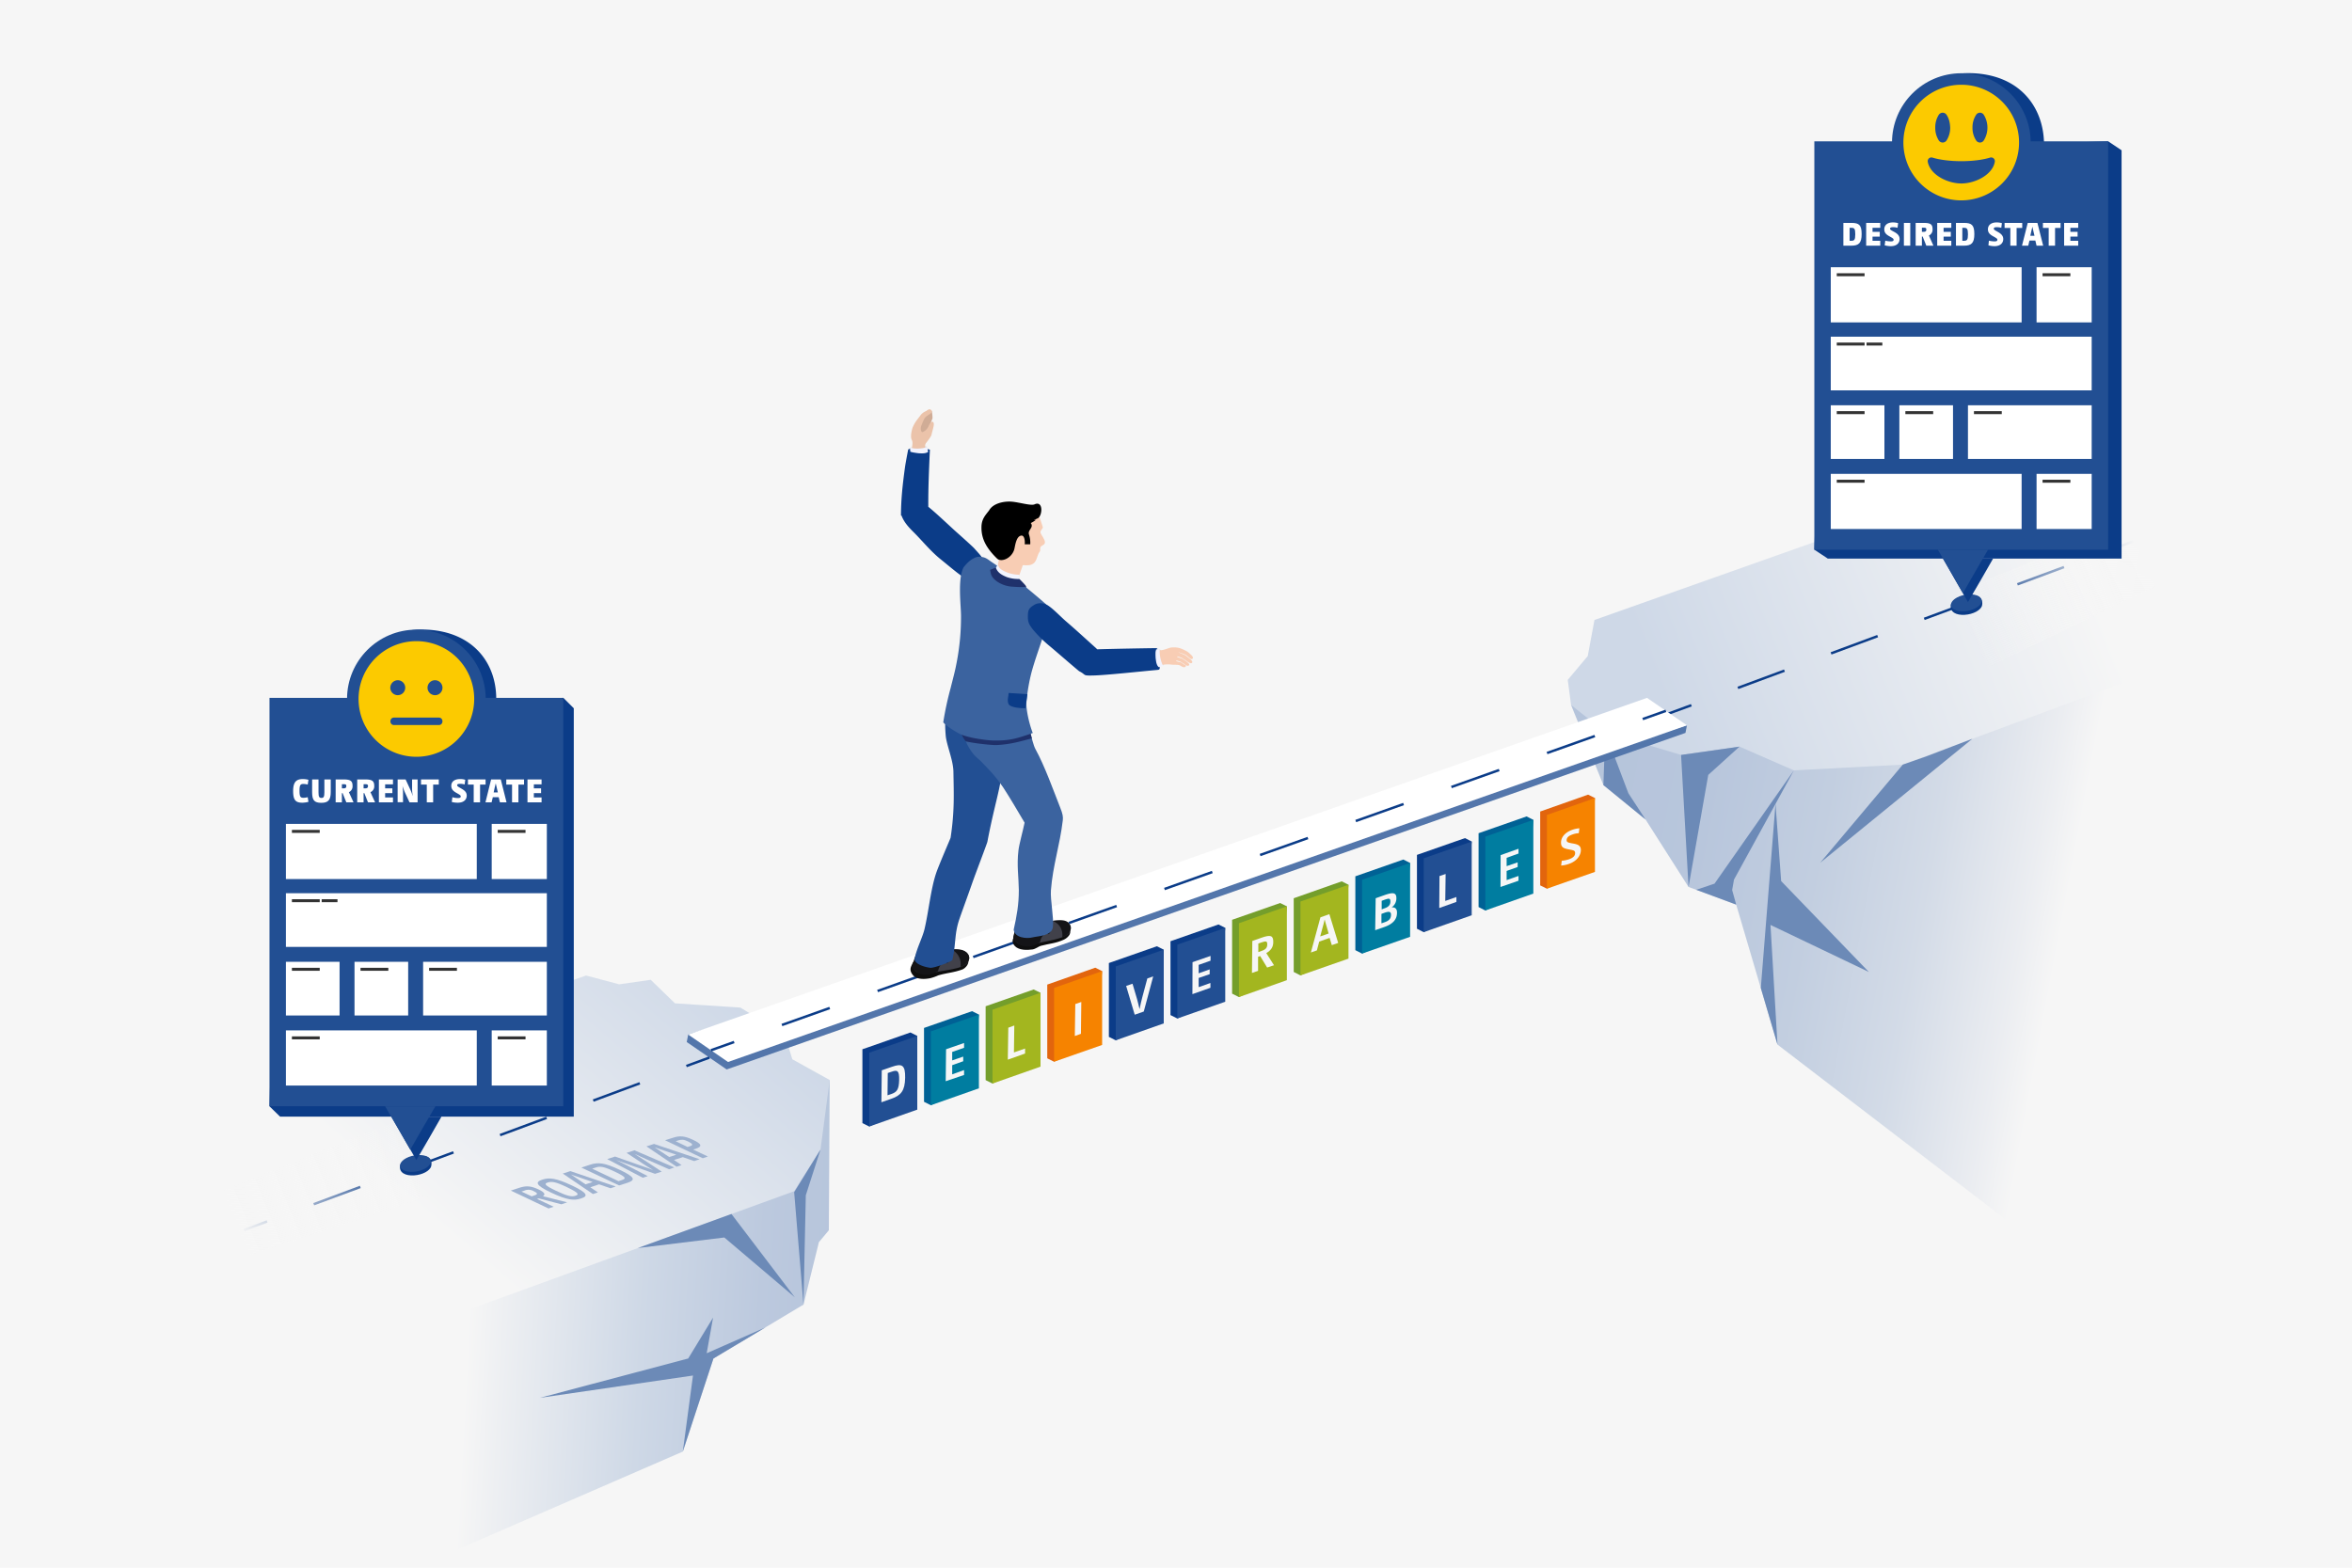 <svg xmlns="http://www.w3.org/2000/svg" xmlns:xlink="http://www.w3.org/1999/xlink" viewBox="0 0 1920 1280">
  <defs>
    <style>
      .a {
        fill: #f6f6f6;
      }

      .b {
        fill: url(#a);
      }

      .c {
        fill: url(#b);
      }

      .d {
        fill: #6c8ab7;
      }

      .e {
        fill: url(#c);
      }

      .f {
        fill: url(#d);
      }

      .g, .h, .k {
        fill: none;
        stroke: #0b3c88;
        stroke-miterlimit: 10;
        stroke-width: 2px;
      }

      .h {
        stroke-dasharray: 40.56 40.56;
      }

      .i {
        fill: #5376ab;
      }

      .j {
        fill: #fff;
      }

      .k {
        stroke-dasharray: 41.43 41.43;
      }

      .l {
        fill: #0b3c88;
      }

      .m {
        fill: #e2e2e2;
      }

      .n {
        fill: #d0ac96;
      }

      .o {
        fill: #ebc3aa;
      }

      .p {
        fill: #f1f3ff;
      }

      .q {
        fill: #0e0e0e;
      }

      .r {
        fill: #41414a;
      }

      .s {
        fill: #141417;
      }

      .t {
        fill: #224f93;
      }

      .u {
        fill: #3b639f;
      }

      .v {
        fill: #1f316b;
      }

      .w {
        fill: #f8cdb4;
      }

      .x {
        fill: #f3f5ff;
      }

      .y {
        fill: url(#e);
      }

      .z {
        fill: url(#f);
      }

      .aa {
        fill: #9db1cf;
      }

      .ab {
        fill: #006195;
      }

      .ac {
        fill: #007da0;
      }

      .ad {
        fill: #749e2b;
      }

      .ae {
        fill: #a3b61f;
      }

      .af {
        fill: #e2650d;
      }

      .ag {
        fill: #f68300;
      }

      .ah {
        isolation: isolate;
      }

      .ai {
        fill: #333;
      }

      .aj {
        fill: #fcca00;
      }
    </style>
    <linearGradient id="a" x1="1225.33" y1="490.04" x2="1684.8" y2="490.04" gradientTransform="translate(146.1 -14.1) rotate(10.6)" gradientUnits="userSpaceOnUse">
      <stop offset="0" stop-color="#b5c4db"/>
      <stop offset="0.27" stop-color="#b8c6dc"/>
      <stop offset="0.48" stop-color="#c2cee0"/>
      <stop offset="0.68" stop-color="#d3dbe7"/>
      <stop offset="0.86" stop-color="#ebedf1"/>
      <stop offset="0.93" stop-color="#f6f6f6"/>
    </linearGradient>
    <linearGradient id="b" x1="1320" y1="373.78" x2="1729.93" y2="115.48" gradientTransform="translate(138 -15.7) rotate(10.6)" gradientUnits="userSpaceOnUse">
      <stop offset="0" stop-color="#ced8e7"/>
      <stop offset="0.74" stop-color="#f6f6f6"/>
    </linearGradient>
    <linearGradient id="c" x1="-4450.9" y1="1795.58" x2="-3914.24" y2="1670.53" gradientTransform="matrix(-0.59, 0.09, 0.1, 0.67, -2115.66, 276.85)" gradientUnits="userSpaceOnUse">
      <stop offset="0" stop-color="#b5c4db"/>
      <stop offset="0.21" stop-color="#bcc9de"/>
      <stop offset="0.5" stop-color="#ced8e6"/>
      <stop offset="0.84" stop-color="#edeff2"/>
      <stop offset="0.93" stop-color="#f6f6f6"/>
    </linearGradient>
    <linearGradient id="d" x1="326.01" y1="1041.82" x2="530.25" y2="688.06" gradientTransform="translate(146.1 -14.1) rotate(10.6)" gradientUnits="userSpaceOnUse">
      <stop offset="0.26" stop-color="#f6f6f6"/>
      <stop offset="1" stop-color="#ced8e7"/>
    </linearGradient>
    <linearGradient id="e" x1="221.34" y1="1019.81" x2="339.73" y2="921.23" gradientTransform="translate(293.4 -34.2) rotate(17.7)" gradientUnits="userSpaceOnUse">
      <stop offset="0" stop-color="#f6f6f6"/>
      <stop offset="0.19" stop-color="#f6f6f6" stop-opacity="0.83"/>
      <stop offset="0.61" stop-color="#f6f6f6" stop-opacity="0.41"/>
      <stop offset="1" stop-color="#f6f6f6" stop-opacity="0"/>
    </linearGradient>
    <linearGradient id="f" x1="237.31" y1="974.98" x2="355.7" y2="876.4" gradientTransform="translate(1741.6 1451.1) rotate(-166.1)" xlink:href="#e"/>
  </defs>
  <rect class="a" width="1920" height="1280"/>
  <g>
    <g>
      <polygon class="b" points="1667.2 1018.6 1451 852.9 1417.3 738.6 1378.4 724.2 1343.3 669.1 1308.9 641 1282.5 575.6 1755.9 534.5 1667.2 1018.6"/>
      <polygon class="c" points="1755.7 345.3 1301.6 506.2 1296.1 535.7 1279.8 555.1 1282.5 575.6 1310.4 597.8 1372.3 616.4 1420 609.6 1464.4 629 1553.3 624.3 1920 488.3 1755.7 345.3"/>
      <polygon class="d" points="1378.4 724.2 1372.3 616.4 1420 609.6 1394.5 632.7 1378.4 724.2"/>
      <polygon class="d" points="1485.8 704.5 1553.3 624.3 1573 617.4 1610.1 603.2 1485.8 704.5"/>
      <polygon class="d" points="1308.9 641 1310.4 597.8 1329.3 647.7 1343.3 669.1 1308.9 641"/>
      <polygon class="d" points="1449.4 656.3 1454 719.4 1525.6 793.6 1445.3 755.2 1451 852.9 1437.4 806.7 1449.4 656.3"/>
      <polygon class="d" points="1417.3 738.6 1384.7 726.5 1399.6 721.5 1464.4 629 1415.5 718.2 1414 726.7 1417.3 738.6"/>
    </g>
    <g>
      <polygon class="e" points="340.9 1279.3 557.4 1185.2 582.4 1109.2 655.9 1065.2 668.5 1014.2 676.6 1004.5 677.3 881.8 343.3 1083.6 340.9 1279.3"/>
      <polygon class="f" points="108.3 926.7 478.4 796.5 505.4 803.7 531.2 800 551 819.2 604.4 822.7 640.6 844.7 646.8 864.9 677.3 881.8 669.8 938.6 648.3 972.6 307.5 1096.6 108.3 926.7"/>
      <polygon class="d" points="565.7 1123.1 440.8 1141.3 561.8 1109.2 582.1 1075.8 576.9 1104.9 624.9 1083.8 582.4 1109.2 557.4 1185.2 565.7 1123.1"/>
      <polygon class="d" points="591.3 1010.4 520.7 1019 597.1 991.2 648.8 1059.2 591.3 1010.4"/>
      <polygon class="d" points="669.8 938.6 657.8 975.9 655.9 1065.2 648.3 973.4 669.8 938.6"/>
    </g>
    <g>
      <g>
        <line class="g" x1="1741.7" y1="441.9" x2="1723" y2="448.9"/>
        <line class="h" x1="1684.9" y1="463" x2="1399.7" y2="568.7"/>
        <line class="g" x1="1380.7" y1="575.8" x2="1361.9" y2="582.7"/>
      </g>
      <polygon class="i" points="593.2 873.2 560.6 850.8 561.8 844.7 1377.1 592.2 1375.9 598.4 593.2 873.2"/>
      <polygon class="j" points="594.3 867.1 561.8 844.7 1344.5 569.8 1377.1 592.2 594.3 867.1"/>
      <g>
        <line class="g" x1="580.4" y1="857.5" x2="599.3" y2="850.8"/>
        <line class="k" x1="638.3" y1="836.9" x2="1321.5" y2="594"/>
        <line class="g" x1="1341" y1="587.1" x2="1359.9" y2="580.4"/>
      </g>
      <g>
        <line class="g" x1="579.1" y1="863.5" x2="560.3" y2="870.4"/>
        <line class="h" x1="522.3" y1="884.5" x2="237" y2="990.3"/>
        <line class="g" x1="218" y1="997.3" x2="199.2" y2="1004.3"/>
      </g>
    </g>
    <g>
      <path class="l" d="M802.8,458.4c-.5-3.4-3.2-5.8-7.5-10.7-1.4-1.5-8.8-8.2-14-12.8s-17.2-16.1-23.5-21.1c-.1-15.8.6-31,1.3-46.6a51.7,51.7,0,0,0-9.8-2,14.9,14.9,0,0,0-7.9,1.8c-.8,4-2.1,10.9-2.6,14.3-1.9,13.9-3.3,26.1-3.3,39.6h.4c2,5.3,5.5,9.2,9.4,13.1,7.5,7.4,14,15.7,22.4,22.5,4.6,3.7,12.4,10.3,16.8,13.4s10.4.9,13.9-1.5S803.4,463.2,802.8,458.4Z"/>
      <g>
        <path class="m" d="M750,369.3c2.2.2,5.9.8,6.6-1.1s.3-2,.4-3.2c-2.5-2-12-1.3-13.5.5s.1,2,.3,2.3C744.9,369.6,748.7,369.1,750,369.3Z"/>
        <g>
          <path class="n" d="M752.6,340.1c-3.1,3.6-5.5,7.4-6.1,11.8-.3,2.4-.4,5.9.1,7.4s3.9,8.5,5.3,5,4.2-8.2,6.1-11.7a6.6,6.6,0,0,0,1.1-4.5c-.2-.9,1.9-5.7,2.1-6.5s-.4-5.8-.6-6C757.4,333.3,754.1,338.3,752.6,340.1Z"/>
          <path class="o" d="M751.5,339c-2.5,3.5-4.2,4.9-6.3,9.6-.6,1.2-2.3,7.7-1,10.3s.3,4.7.4,6.8,9.5,4.4,10.7,1.2c.3-.6-.8-3.1.6-5.1.2-.3,4.3-5.2,4.6-7.1s1.9-6.5,1.8-8.5-1.4-2.3-2.4-1.3a9.6,9.6,0,0,0-2,3.4c-.6,1.1-1.9,3-3.1,3.6s-2.1,1.7-2.8,0a6.7,6.7,0,0,1,.3-4.8,42.3,42.3,0,0,1,2.3-5.3c1.2-2.1,3.9-3.1,5.2-4.4s1.1-2.2-.2-3-3,.9-3.5,1.2A10.5,10.5,0,0,0,751.5,339Z"/>
        </g>
        <path class="p" d="M750.2,370.1c2.3.1,5.4.3,7.4-1.1l-.6-4a26.6,26.6,0,0,1-13.7.7c0,.7-.4,2.5-.2,3S748.8,370,750.2,370.1Z"/>
      </g>
      <g>
        <path class="q" d="M842.1,762c5.5-2.5,9-4.1,16.4-5.1,2.2-.3,11.7-2,14.4,1.8s-2.3,7.6-4.4,8.5c-7,3.2-11.6,3.1-19,5.1-1.3.3-4.1,2.5-6.6,2.9-4.6.7-11.1.7-14.4-2.7s-2.1-7.7,2.1-9.1S837.7,763.9,842.1,762Z"/>
        <path class="r" d="M827.2,765.1c1-3.5,2-7,3.1-10.5,2-1.2,2.4-2.4,5-2.9s5.5-2.2,10.5-2.6c2.9-.2,7.7,3.4,13.3,2.8,1.7-.2,11.3-.7,13.6,2.5.5.7,1.2,1.4,1,2.4h.2c-.1.5.3.7.2,1.3-1,3.7-1.7,4.8-5.9,6.7s-11.5,3.3-18.7,4.8c-1.4.3-7.6,2-11,2.2s-7.5-.6-9.6-3.4a25.9,25.9,0,0,1-1.7-3.3Z"/>
        <path class="s" d="M873.1,754.4c2.3,3.2.6,6.6-1.8,8.6s-2.7,1.4-4.2,2.4a12.8,12.8,0,0,0-2.2-9.4c-1.6-2.1-3.3-3-5.4-4.2C864,751.3,870.3,750.3,873.1,754.4Z"/>
        <path class="s" d="M857.2,754.4c2.4,2.4.1,8.6-1.6,8.3-5.7-1-6.5,6.6-6.6,6.6-6.7,4.5-13.8,5-20.2-.6-.4-.4-2.1-2.2-1.5-4s1.1-7.8,3.4-10.6,10.5-4.1,14.8-5.1A17.4,17.4,0,0,1,857.2,754.4Z"/>
      </g>
      <g>
        <path class="q" d="M759,785.1c6-2.2,9.1-3.7,16.7-4.6,2.2-.3,12.3-1.7,14.3,2.4s-2.5,8-4.5,8.7c-7.7,2.7-12.1,2.6-19.6,4.8a39.1,39.1,0,0,1-6.5,2.3c-4.6.9-11.5,1.3-14.6-3.1s-.7-6.8.6-10.1C750.3,785.3,754.2,786.8,759,785.1Z"/>
        <path class="r" d="M745.6,787c1.1-2.3,3.4-7.9,4.6-10.8,5-1.9,7.1-4.3,13.1-4.8,3.5-.2,7.1,4.3,13.2,3.8,1.9-.1,11.3,0,13.4,3.5.5.7,1.3,1.5,1,2.5h.2c-.1.6.3.8.1,1.4-1.1,3.6-1.8,4.8-6.1,6.6s-11.6,2.9-18.9,4.1c-1.3.2-7.6,1.7-11.1,1.7s-7.5-.8-9.3-4C745.1,789.8,744.5,789.3,745.6,787Z"/>
        <path class="s" d="M790.1,778.9c2.3,3.2.7,6.7-1.8,8.5s-2.7,1.4-4.3,2.3a13.3,13.3,0,0,0-1.9-9.8,15.5,15.5,0,0,0-5.2-4.7C781.8,774.9,787.1,774.8,790.1,778.9Z"/>
        <path class="s" d="M774.5,777.8c2.2,2.5-.1,9.1-1.8,8.7-5.9-1.2-6.9,6.4-6.9,6.4-6.9,4.3-14.1,4.5-20.1-1.5a3.5,3.5,0,0,1-.8-3.7c.9-3,2.6-8.8,4.9-11.7s9.2-3.7,13.3-4.7A17.4,17.4,0,0,1,774.5,777.8Z"/>
      </g>
      <g>
        <path class="t" d="M794,720c3.3-9.2,8.3-22.1,11.8-31.9.1-.4.1-.3.1-.5a.1.1,0,0,1,.1-.1h0c5.9-31.3,11.4-45.3,12.1-61s.5-20.8-1.8-34.1c-1.3-8-19.2-14.4-27.1-15.2-4.8-.5-11.6-2.3-14.9,2.8s-2.9,12.9-2.3,20.5,6.1,19.9,6.3,29.4c.3,18.5,1,32.4-2.3,54.1,0,.3-9.7,22.6-11.8,28.9-4.4,13.1-6,30.6-9.4,45.3-1.5,6.8-6.3,15.7-8.1,24.2-.9,4.5,7.8,7.2,12.7,7.8,3.1.3,17.7-5,18.1-6.6,3.1-14,1.4-21.1,6-34.1C786.6,740.6,790.4,730.4,794,720Z"/>
        <path class="u" d="M857.9,726.9c1.6-20.6,7.3-36.7,9.7-57.2.3-2.8,0-5-2.2-10.5-5.3-13.4-12.6-33.9-20.1-47.5-3.4-6.1-5.7-26-10.6-26.9-17.2-2.9-33,7.2-49.5,9.1,1.4,9.7,6.2,19.2,11.9,24.4l3.1,2.7c7.6,8,11.3,11.2,18.7,21.9,3.7,5.5,13.1,21.2,17.5,28.8-1.2,6-4.5,17.9-5,22.6-1.5,12.1.2,22,.3,32.4,0,12-1.7,21.2-4.2,32.4.8,6.6,10.5,7.5,15.2,6.3s15.9-1,16.8-8.5S857.3,734.7,857.9,726.9Z"/>
      </g>
      <g>
        <path class="v" d="M785.2,583.1c17.6,2.9,36,1.9,53.2,6.7a110.4,110.4,0,0,1,3.9,13.1c-8.2,2-15.9,4.7-28.1,5.4-4.4.3-19.8-1.5-25.8-3C783,598.8,782.8,590.5,785.2,583.1Z"/>
        <path class="u" d="M780.4,543.7a196.8,196.8,0,0,0,4.1-40.3c.1-8.6-3-30.4,2.1-40.2,2.8-3.4,5.1-5.9,9-7.7,2.1-1.1,4.4-1.1,7.1-.5s4.7,2.5,7,4c6.8,4.6,13.2,8.8,19.9,14.1s17.2,14,24.1,20.1c2.8,2.4,2.2,1.7,2.9,4.3h0v.2c0,.1-.1.6-.1.7s-.1.2-.2.2c-2.4,18.1-9.1,31.6-14.2,50.2a149.7,149.7,0,0,0-4.2,24.7c-.4,6,2.5,18.4,5.2,25-11.8,4-18.2,6.5-32.6,6.1-4.7-.1-20.3-2-27.2-5.5-4-2.1-10.1-5.8-13.3-9.3a255,255,0,0,1,6.1-28.3C776.5,559.6,779.4,549,780.4,543.7Z"/>
        <path class="l" d="M838.7,566.8c-.4,2.6-.8,5-1.1,7.6s-.3,2.7-.5,3.9c-3.2,0-12.7-.4-13.9-3.7s.1-5.8.2-8.8Z"/>
        <g>
          <path class="w" d="M813.2,467.9c.6-4.1,1.7-7.6,2.3-11.6,6.6,1.5,13.2,2.8,19.7,4.5-1.2,3.2-3.5,10.1-4.6,12.9h0c-1.1,2.7-1.3,2.2-3.3,2.9-4.1,1.4-8.5,0-11.7-2.5A8.3,8.3,0,0,1,813.2,467.9Z"/>
          <path class="w" d="M803.2,428c-3.2,13.9,10.2,33.9,22.9,33.1,8.3-.6,15.8,2.9,19.3-3.1,1.1-1.7,1.8-5.6,3.1-7.2s.2-2.3.9-4,3.3-1.5,3.6-3.8-3.2-6.4-3.6-8.1,2.2-3.6,1.9-4.4c-2.6-8-3.9-15.5-12.9-16.9C826,411.7,806.5,414.1,803.2,428Z"/>
          <path d="M844.5,411.8c-2.8,1.3-12.5-1.7-18.6-2.2s-15.2,1.2-18.5,7.2c-3.4,4.3-6.1,7.3-6.2,13.4-.2,9.8,4.1,17.4,12.7,25.8,3.3,3.3,11.7.1,14-7.2.7-2.1,1.4-11.3,6-11.5,2.6-.1,2.9,5.1,2.6,7.1H841a21,21,0,0,0-1-7.9c-1.3-3.7,3.9-5.5,1.7-9.1,0-.1-.2-.2-.3-.3l1.7-.9a24,24,0,0,0,2.6-1.8l-1.9.3,3.5-1.6C851,420.9,851.8,408.5,844.5,411.8Z"/>
        </g>
        <path class="l" d="M946.6,544.3a31.4,31.4,0,0,0-.4-6.8c-.4-2.3-.4-5-1.2-7.2-.3-.6,0-.8-.9-1s0-.1-2.2-.1c-14.1.2-30.1.5-44.8.9h-1.5a13.6,13.6,0,0,0-1.2-1.2c-7.7-6.9-15.7-14.3-23.5-21-4.7-4-9.8-9.5-14.2-12.7s-9.1-3.5-12.8-1.1-4.7,3.6-4.8,8.5.4,6.8,4.6,12A106.7,106.7,0,0,0,856,526.8c5,4.1,18.7,16.1,24.9,21.2,6.4,3.2,2.1,3.8,12.4,3.5s37.1-3.2,51.3-4.5c.8-.1,1.5-.1,1.9-.7S946.6,545.1,946.6,544.3Z"/>
        <g>
          <path class="m" d="M944,537.4c.2,1.7.4,5.4,2,6.4a19.5,19.5,0,0,1,3.4-.3c1.7-2.8-.5-12-2.4-13.2s-2,.2-2.4.4C942.6,531.3,944,536.3,944,537.4Z"/>
          <path class="w" d="M963.1,529.2a18.4,18.4,0,0,0-7.7-.4c-3.1.9-4.8,1.8-7.6,2.1-.9.1-2.2,0-2.6.4s.7,12,2.1,11.8c4-.6,5.4-.9,9.4-.4,1.4.1,5.3,0,6.3.5s3.4,2.4,4.7,1.2-.9-1.7-1.5-2.1a12.7,12.7,0,0,0-2.1-1.4c-.4-.2-4.1-.8-4-1.4s3.7.8,4,1,1.6,1,2.3,1.4,2.7,2.5,4.1,1.4-2.4-3.5-3.4-4.2-1-.7-1.9-1.2-4.5-1.3-4.3-1.8,4,1.1,4.4,1.4l2.5,1.6c1.2.8,3.9,3.2,5.2,2.1s-1.8-3.4-3-4.3-1.5-1.3-2.5-1.9-5.7-2.4-5.6-2.5,5.2,1.7,5.8,2.1a14.1,14.1,0,0,1,2.3,1.8c1.1.6,2.2,2.3,3.4,1.5s-.3-2.6-1.5-3.6a19,19,0,0,0-2.7-2.3A34.7,34.7,0,0,0,963.1,529.2Z"/>
          <path class="p" d="M943.4,537.5c.3,2.4.6,5.6,2.5,7.2l3.5-1.1a27.9,27.9,0,0,1-2.7-13.6c-.6.1-2.5,0-2.9.3S943.2,536.1,943.4,537.5Z"/>
        </g>
        <path class="x" d="M826.1,475.9a8.6,8.6,0,0,0,5.7-.8c.1-1.9.3-3.9.3-5.8a29.9,29.9,0,0,1-9.7-1.8c-3.5-1.4-7.3-3.1-7.8-6.8-1.2,2.2-2.6,4.6-3.9,6.8,1,2.5,3.4,3.6,5.8,5.2A25.3,25.3,0,0,0,826.1,475.9Z"/>
        <path class="v" d="M826.1,479c1.9.1,7.7.6,10.4.2.2-.1,1.3.5,1.5.7a7.2,7.2,0,0,0-.9-2c-1.6-1.8-3.2-3.5-5-5.2a28,28,0,0,1-10.2-1.5c-4.2-1.7-7.6-3.7-9-7.8l-4.6,1.9c.6,4.3,1.2,6,5.2,9.2A25,25,0,0,0,826.1,479Z"/>
      </g>
    </g>
    <polygon class="y" points="156.5 982.7 329.7 912.6 367.3 971.3 185.4 1030.6 156.5 982.7"/>
    <polygon class="z" points="1783.7 466.9 1615.5 548.5 1574.1 492.5 1751.6 421.1 1783.7 466.9"/>
    <g>
      <path class="aa" d="M417,972.1l6.7-2.2c5.8-1.9,9.6-1.7,16,1.3,4.6,2.2,5.9,4,3.5,5.5l19.8,5-4.7,1.6-18.4-4.8-1.5.4,13.6,6.4-4.2,1.4Zm19.4,3.9c3-1,2.3-1.9-.7-3.4a8.5,8.5,0,0,0-7.6-.5l-2.4.8,8.3,3.9Z"/>
      <path class="aa" d="M474.4,978.5c-5.7,1.9-11.3,1.5-24.4-4.7s-13.1-8.7-7.4-10.6,11.3-1.4,24.4,4.8S480.1,976.7,474.4,978.5Zm-27.3-13c-3.1,1-2.6,2.3,6.9,6.8s12.7,5,15.8,4,2.7-2.3-6.8-6.9S450.3,964.5,447.1,965.5Z"/>
      <path class="aa" d="M459.4,958.2l6.2-2,37.1,12.6-4.3,1.4L489,967l-7.1,2.4,6.2,4.2-4.1,1.3Zm24.4,6.9-9.2-3.2-8.5-2.9h0l5.8,3.9L478,967Z"/>
      <path class="aa" d="M474.6,953.3l7-2.3c6.7-2.2,11.9-1.7,24.4,4.2s12.9,8.3,6.3,10.5l-6.9,2.2Zm33.1,10.2c3.7-1.2,3.4-2.5-5.7-6.8s-12.1-4.7-15.8-3.4l-2.8.9,21.5,10.2Z"/>
      <path class="aa" d="M495.7,946.4l6.4-2.1,19.6,6.9c4,1.4,7,2.4,11.2,4h.1c-3.2-1.9-5.5-3.3-8.2-5.1l-13.3-8.8,6.4-2.1,32.6,14-4.3,1.5-18.6-8.2-9.4-4.3h-.1l7.6,4.9,14.5,9.5-5.5,1.8L513.8,951,503,947.2h0c3.1,1.5,5.9,2.8,8.9,4.4l16.9,8.7-4.1,1.3Z"/>
      <path class="aa" d="M527.7,936l6.2-2,37.2,12.5-4.4,1.5-9.3-3.2-7.2,2.3,6.2,4.2-4.1,1.3Zm24.4,6.8-9.2-3.1-8.5-2.9h0l5.9,3.9,6,4Z"/>
      <path class="aa" d="M542.9,931l6.4-2c5.4-1.8,9.3-1.7,16.5,1.7s7.7,5.4,2,7.3l-2,.6,12.1,5.7-4.2,1.4Zm20.5,4.8c2.6-.8,2.1-1.9-1.5-3.7s-5.5-1.8-8.2-1l-2.1.7,9.7,4.7Z"/>
    </g>
    <g>
      <polygon class="l" points="743.2 903.3 709.6 919.8 704 917 704 856.7 708.1 855.3 743.2 843 748.8 845.8 743.2 903.3"/>
      <polygon class="t" points="748.8 906 709.6 919.8 709.6 859.5 748.8 845.8 748.8 906"/>
      <path class="a" d="M719.8,873.9l8.4-2.9c8-2.8,10.9-1.6,10.7,9s-3.4,14.4-11.2,17.1l-8.2,2.9Zm8,19.3c4.3-1.6,6-3.5,6.2-11.3s-1.5-8.5-6-6.9l-3.3,1.1-.2,18.2Z"/>
    </g>
    <g>
      <polygon class="ab" points="793.5 885.9 759.9 902.4 754.3 899.6 754.3 839.3 793.5 825.6 799.1 828.4 793.5 885.9"/>
      <polygon class="ac" points="799.1 888.6 759.9 902.4 759.9 842.1 799.1 828.4 799.1 888.6"/>
      <path class="a" d="M772.3,856.7l14.7-5.1v3.9l-9.7,3.4v6.9l9-3.1v3.8l-9,3.2v7.5l9.7-3.5v4L772,882.8Z"/>
    </g>
    <g>
      <polygon class="ad" points="843.8 868.1 810.2 884.7 804.6 881.9 804.6 821.6 843.8 807.9 849.4 810.6 843.8 868.1"/>
      <polygon class="ae" points="849.4 870.9 810.2 884.7 810.2 824.4 849.4 810.6 849.4 870.9"/>
      <path class="a" d="M823.1,839.1l4.9-1.8-.3,22,9.1-3.2v4.1l-14.1,5Z"/>
    </g>
    <g>
      <polygon class="af" points="894.1 850.4 860.5 866.9 854.9 864.1 854.9 803.9 894.1 790.1 899.7 792.9 894.1 850.4"/>
      <polygon class="ag" points="899.7 853.2 860.5 866.9 860.5 806.6 899.7 792.9 899.7 853.2"/>
      <path class="a" d="M877.8,819.8l4.9-1.7-.3,26-5,1.8Z"/>
    </g>
    <g>
      <polygon class="l" points="944.4 832.9 910.8 849.4 905.2 846.6 905.2 786.3 944.4 772.6 950 775.4 944.4 832.9"/>
      <polygon class="t" points="950 835.6 910.8 849.4 910.8 789.1 950 775.4 950 835.6"/>
      <path class="a" d="M919.3,805l5.2-1.8,3.7,12.5c.7,2.5,1.3,5,2,8.1h.1c.7-3.6,1.4-6.6,2.2-9.6l4.1-15.3,4.8-1.7-7.7,28.7-7.4,2.6Z"/>
    </g>
    <g>
      <polygon class="l" points="994.7 815.1 961.1 831.6 955.5 828.8 955.5 768.5 994.7 754.8 1000.2 757.6 994.7 815.1"/>
      <polygon class="t" points="1000.2 817.9 961.1 831.6 961.1 771.3 1000.2 757.6 1000.2 817.9"/>
      <path class="a" d="M973.5,785.6l14.7-5.1v3.9l-9.7,3.4v6.9l9-3.2v3.9l-9,3.1V806l9.6-3.4v3.9l-14.7,5.2Z"/>
    </g>
    <g>
      <polygon class="ad" points="1045 797.5 1011.4 814.1 1005.8 811.3 1005.8 751 1045 737.3 1050.5 740 1045 797.5"/>
      <polygon class="ae" points="1050.5 800.3 1011.4 814.1 1011.4 753.8 1050.5 740 1050.5 800.3"/>
      <path class="a" d="M1022.3,768.3l7.9-2.8c7-2.4,9.3-1.7,9.2,3.7,0,3.9-1.8,6.8-5.7,9l6.3,9.9-5.6,1.9-5.7-9.4-1.7.6v11.5l-5,1.7Zm7.6,8.1c3.6-1.2,4.6-2.8,4.6-5.4s-1-2.8-4.5-1.6l-2.8,1v7Z"/>
    </g>
    <g>
      <polygon class="ad" points="1095.3 779.9 1061.6 796.4 1056.1 793.6 1056.1 733.4 1095.3 719.6 1100.8 722.4 1095.3 779.9"/>
      <polygon class="ae" points="1100.8 782.7 1061.6 796.4 1061.6 736.1 1100.8 722.4 1100.8 782.7"/>
      <path class="a" d="M1077.9,749l7.3-2.6,7.2,23.5-5.2,1.8-1.8-5.9-8.5,3L1075,776l-4.9,1.7Zm6.7,13.2-1.7-5.9c-.6-1.8-1-3.6-1.5-5.4h-.1c-.5,2.3-1,4.4-1.7,6.7l-1.9,7Z"/>
    </g>
    <g>
      <polygon class="ab" points="1145.6 762.1 1111.9 778.6 1106.4 775.8 1106.4 715.5 1145.6 701.8 1151.1 704.6 1145.6 762.1"/>
      <polygon class="ac" points="1151.1 764.9 1111.9 778.6 1111.9 718.3 1151.1 704.6 1151.1 764.9"/>
      <path class="a" d="M1123,733.4l7.6-2.7c6.9-2.4,9.4-1.8,9.3,2.9a8.9,8.9,0,0,1-3.9,7.3c2.4-.3,4.5.7,4.4,4.4,0,5.2-3.1,9-10.1,11.5l-7.7,2.7Zm7.6,19.5c3.6-1.3,4.8-3.1,4.9-5.7s-1-3.4-5.1-2l-2.7,1v7.7Zm-.3-11.3c3.2-1.1,4.7-2.7,4.7-5.5s-1.1-2.7-4.6-1.5l-2.5.9v7Z"/>
    </g>
    <g>
      <polygon class="l" points="1195.9 744.6 1162.2 761.1 1156.7 758.3 1156.7 698 1195.9 684.3 1201.4 687.1 1195.9 744.6"/>
      <polygon class="t" points="1201.4 747.3 1162.2 761.1 1162.2 700.8 1201.4 687.1 1201.4 747.3"/>
      <path class="a" d="M1175.1,715.3l5-1.7-.3,22,9.1-3.2v4l-14,5Z"/>
    </g>
    <g>
      <polygon class="ab" points="1246.2 726.9 1212.5 743.4 1207 740.6 1207 680.3 1246.2 666.6 1251.7 669.4 1246.2 726.9"/>
      <polygon class="ac" points="1251.7 729.6 1212.5 743.4 1212.5 683.1 1251.7 669.4 1251.7 729.6"/>
      <path class="a" d="M1225,698.2l14.6-5.2v3.9l-9.7,3.5v6.8l9-3.1v3.8l-9,3.2v7.5l9.7-3.4v3.9l-14.7,5.1Z"/>
    </g>
    <g>
      <polygon class="af" points="1296.4 709.1 1262.8 725.6 1257.3 722.9 1257.3 662.6 1296.4 648.8 1302 651.6 1296.4 709.1"/>
      <polygon class="ag" points="1302 711.9 1262.8 725.6 1262.8 665.4 1302 651.6 1302 711.9"/>
      <path class="a" d="M1274.9,702.8a25.5,25.5,0,0,0,6.2-1.3c3.2-1.2,4.7-2.8,4.7-4.9s-.9-2.3-5.2-3.1-6.3-1.7-6.3-5.6,2.8-8.1,9.3-10.4a21.5,21.5,0,0,1,5.7-1.2l-.5,4a16.7,16.7,0,0,0-5.3,1.1c-3.2,1.1-4.5,2.6-4.6,4.4s1,2.2,5.1,2.9,6.6,1.7,6.5,5.6-3,8.7-9.6,11a22.3,22.3,0,0,1-6.5,1.4Z"/>
    </g>
  </g>
  <g>
    <path class="l" d="M405.1,570.7a56.6,56.6,0,0,1-113.2,0c0-31.3,20.9-56.7,52.1-56.7C384,514,405.1,539.4,405.1,570.7Z"/>
    <polygon class="l" points="228.6 578.3 459.9 569.8 468.4 578.3 468.4 911.7 228.6 911.7 220 903.3 228.6 578.3"/>
  </g>
  <g>
    <circle class="t" cx="339.9" cy="570.7" r="56.6"/>
    <g>
      <rect class="t" x="220" y="569.8" width="239.8" height="333.44"/>
      <rect class="j" x="233.4" y="672.7" width="155.8" height="45.04"/>
      <rect class="j" x="401.4" y="672.7" width="45" height="45.04"/>
      <rect class="j" x="345.4" y="785.3" width="101" height="43.83"/>
      <rect class="j" x="233.4" y="785.3" width="43.8" height="43.83"/>
      <rect class="j" x="233.4" y="729.3" width="213" height="43.83"/>
      <rect class="j" x="289.4" y="785.3" width="43.8" height="43.83"/>
      <rect class="j" x="401.4" y="841.3" width="45" height="45.04"/>
      <rect class="j" x="233.4" y="841.3" width="155.8" height="45.04"/>
    </g>
    <g class="ah">
      <g class="ah">
        <path class="j" d="M251.8,654.7a21.4,21.4,0,0,1-4.9.7c-5.3,0-7.6-1.8-7.6-9.5s2.8-9.8,8-9.8a18,18,0,0,1,4.5.6l-.6,3.9a14.7,14.7,0,0,0-3.4-.5c-2.5,0-3.3.7-3.3,5.6s.8,5.7,3.3,5.7a14.7,14.7,0,0,0,3.4-.5Z"/>
        <path class="j" d="M260,636.4v10.5c0,3.7.6,4.6,2.4,4.6s2.4-.9,2.4-4.6V636.4H270v10.3c0,6.4-2,8.8-7.7,8.8s-7.5-2.1-7.5-8.6V636.4Z"/>
        <path class="j" d="M274,636.4h6.4c5.7,0,7.4,1.2,7.4,5.3a5.2,5.2,0,0,1-3,5.1l3.8,8.3h-5.9l-3-7.5h-.6v7.5H274Zm6.3,7.3c2,0,2.4-.7,2.4-1.9s-.4-1.5-2.4-1.5h-1.2v3.4Z"/>
        <path class="j" d="M291.6,636.4h6.5c5.6,0,7.4,1.2,7.4,5.3a5.1,5.1,0,0,1-3.1,5.1l3.8,8.3h-5.8l-3-7.5h-.6v7.5h-5.2Zm6.4,7.3c1.9,0,2.4-.7,2.4-1.9s-.5-1.5-2.4-1.5h-1.2v3.4Z"/>
        <path class="j" d="M309.3,636.4h11.5v4h-6.4v3.3h5.9v3.9h-5.9v3.5h6.4v4H309.3Z"/>
        <path class="j" d="M324.6,636.4h6.5l3.8,8.2a33.8,33.8,0,0,1,1.9,5.1h.1a37.6,37.6,0,0,1-.5-5.1v-8.2h4.5v18.7h-6.6l-3.8-8.2a49.7,49.7,0,0,1-1.9-5.1h0c.2,1.9.4,3.6.4,5v8.2h-4.4Z"/>
        <path class="j" d="M348.4,640.6h-4.7v-4.2h14.5v4.2h-4.6v14.5h-5.2Z"/>
        <path class="j" d="M369.3,650.9a15.7,15.7,0,0,0,4.5.7c1.6,0,2.3-.4,2.3-1.3s-.6-1.3-3.3-2.8-4.4-3-4.4-5.9,2-5.5,7.2-5.5a12.9,12.9,0,0,1,4.2.6l-.5,3.8a13.2,13.2,0,0,0-3.7-.5c-1.7,0-2.4.3-2.4,1.1s.7,1.2,3.3,2.7,4.5,2.9,4.5,5.8-2,5.8-7.3,5.8a19.9,19.9,0,0,1-4.9-.6Z"/>
        <path class="j" d="M386.7,640.6H382v-4.2h14.4v4.2h-4.5v14.5h-5.2Z"/>
        <path class="j" d="M400.9,636.4h7.9l4.7,18.7h-5.4l-1-4.2h-4.8l-1,4.2h-5Zm5.5,10.6-1-4.3c-.3-1-.5-2.1-.7-3.1h0c-.3,1.1-.5,2.2-.8,3.2L403,647Z"/>
        <path class="j" d="M418,640.6h-4.7v-4.2h14.5v4.2h-4.6v14.5H418Z"/>
        <path class="j" d="M430.6,636.4h11.5v4h-6.3v3.3h5.9v3.9h-5.9v3.5h6.3v4H430.6Z"/>
      </g>
    </g>
    <rect class="ai" x="238.3" y="677.6" width="22.7" height="2.43"/>
    <rect class="ai" x="406.3" y="677.6" width="22.7" height="2.43"/>
    <rect class="ai" x="238.3" y="734.2" width="22.7" height="2.43"/>
    <rect class="ai" x="262.6" y="734.2" width="12.9" height="2.43"/>
    <rect class="ai" x="238.3" y="790.2" width="22.7" height="2.43"/>
    <rect class="ai" x="294.3" y="790.2" width="22.7" height="2.43"/>
    <rect class="ai" x="350.3" y="790.2" width="22.7" height="2.43"/>
    <rect class="ai" x="238.3" y="846.2" width="22.7" height="2.43"/>
    <rect class="ai" x="406.3" y="846.2" width="22.7" height="2.43"/>
    <path class="aj" d="M387.1,570.7a47.2,47.2,0,1,1-47.2-47.2A47.1,47.1,0,0,1,387.1,570.7Zm-68.5-9.2a6.1,6.1,0,0,0,6.1,6.1,6.1,6.1,0,0,0,6.1-6.1,6.1,6.1,0,0,0-6.1-6.1A6.2,6.2,0,0,0,318.6,561.5Zm39.6,24.4H321.7c-4,0-4,6.1,0,6.1h36.5C362.2,592,362.2,585.9,358.2,585.9Zm3-24.4a6.1,6.1,0,1,0-6,6.1A6,6,0,0,0,361.2,561.5Z"/>
  </g>
  <g>
    <path class="l" d="M1603.8,502c-6.8.4-12.2-2.2-11.3-8,.7-3.9,11.1-7.4,17.9-7.8s8.5,4.4,7.6,8.2S1610.7,501.6,1603.8,502Z"/>
    <path class="t" d="M1603.4,499.1c-6.9.4-11.7-2.4-10.7-6.2s7.3-7.2,14.2-7.6,11.6,2.4,10.7,6.2S1610.2,498.7,1603.4,499.1Z"/>
  </g>
  <polygon class="l" points="1606.5 491.6 1596.3 473.9 1586.1 456.1 1606.5 456.1 1627 456.1 1616.8 473.9 1606.5 491.6"/>
  <g>
    <g>
      <path class="l" d="M1668.6,118.3a56.6,56.6,0,1,1-113.2,0c0-31.2,19.9-58.6,51.1-58.6C1648.2,59.7,1668.6,87.1,1668.6,118.3Z"/>
      <polygon class="l" points="1492.1 122.7 1721 115.4 1731.9 122.7 1731.9 456.1 1492.1 456.1 1481.1 448.8 1492.1 122.7"/>
    </g>
    <g>
      <circle class="t" cx="1601.1" cy="116.4" r="56.6"/>
      <g>
        <rect class="t" x="1481.1" y="115.4" width="239.8" height="333.44"/>
        <rect class="j" x="1494.5" y="218.2" width="155.8" height="45.04"/>
        <rect class="j" x="1662.5" y="218.2" width="45" height="45.04"/>
        <rect class="j" x="1606.5" y="330.9" width="101" height="43.83"/>
        <rect class="j" x="1494.5" y="330.9" width="43.8" height="43.83"/>
        <rect class="j" x="1494.5" y="274.9" width="213" height="43.83"/>
        <rect class="j" x="1550.5" y="330.9" width="43.8" height="43.83"/>
        <rect class="j" x="1662.5" y="386.9" width="45" height="45.04"/>
        <rect class="j" x="1494.5" y="386.9" width="155.8" height="45.04"/>
      </g>
      <g class="ah">
        <g class="ah">
          <path class="j" d="M1504.8,182h6.6c6.2,0,8.3,1.7,8.3,9.1s-2.4,9.5-8.4,9.5h-6.5Zm6.4,14.6c2.5,0,3.3-.7,3.3-5.3s-.7-5.3-3.3-5.3h-1.3v10.6Z"/>
          <path class="j" d="M1523.4,182h11.5v4h-6.3v3.3h5.9v3.9h-5.9v3.4h6.3v4h-11.5Z"/>
          <path class="j" d="M1539,196.5a20.4,20.4,0,0,0,4.5.6c1.6,0,2.3-.4,2.3-1.3s-.6-1.3-3.3-2.8-4.3-2.9-4.3-5.8,2-5.6,7.1-5.6a15.6,15.6,0,0,1,4.2.6l-.5,3.8a12.7,12.7,0,0,0-3.7-.5q-2.4,0-2.4,1.2c0,.8.7,1.2,3.3,2.6s4.5,3,4.5,5.9-2,5.8-7.3,5.8a20.7,20.7,0,0,1-4.9-.7Z"/>
          <path class="j" d="M1554.2,182h5.2v18.6h-5.2Z"/>
          <path class="j" d="M1563.8,182h6.4c5.7,0,7.4,1.1,7.4,5.2a5.2,5.2,0,0,1-3,5.1l3.7,8.3h-5.8l-3-7.5h-.6v7.5h-5.1Zm6.3,7.3c2,0,2.4-.7,2.4-1.9s-.4-1.5-2.4-1.5h-1.2v3.4Z"/>
          <path class="j" d="M1581.4,182h11.5v4h-6.3v3.3h5.9v3.9h-5.9v3.4h6.3v4h-11.5Z"/>
          <path class="j" d="M1596.7,182h6.6c6.2,0,8.4,1.7,8.4,9.1s-2.4,9.5-8.5,9.5h-6.5Zm6.5,14.6c2.5,0,3.3-.7,3.3-5.3s-.8-5.3-3.3-5.3h-1.3v10.6Z"/>
          <path class="j" d="M1623.6,196.5a22.2,22.2,0,0,0,4.5.6c1.7,0,2.4-.4,2.4-1.3s-.6-1.3-3.3-2.8-4.4-2.9-4.4-5.8,2-5.6,7.2-5.6a16.3,16.3,0,0,1,4.2.6l-.5,3.8a14,14,0,0,0-3.8-.5c-1.6,0-2.3.4-2.3,1.2s.7,1.2,3.2,2.6,4.5,3,4.5,5.9-2,5.8-7.2,5.8a19.3,19.3,0,0,1-4.9-.7Z"/>
          <path class="j" d="M1641.1,186.1h-4.7V182h14.4v4.1h-4.6v14.5h-5.1Z"/>
          <path class="j" d="M1655.3,182h7.9l4.7,18.6h-5.4l-1-4.2h-4.8l-1,4.2h-5.1Zm5.5,10.5-1-4.2c-.3-1.1-.5-2.1-.7-3.2h0c-.3,1.2-.5,2.2-.8,3.3l-.9,4.1Z"/>
          <path class="j" d="M1672.4,186.1h-4.7V182h14.4v4.1h-4.5v14.5h-5.2Z"/>
          <path class="j" d="M1685,182h11.5v4h-6.4v3.3h5.9v3.9h-5.9v3.4h6.4v4H1685Z"/>
        </g>
      </g>
      <path class="aj" d="M1648.2,116.4a47.2,47.2,0,1,1-47.1-47.2A47.1,47.1,0,0,1,1648.2,116.4Zm-19.8,15.7a3,3,0,0,0-3.9-3.4c-5.8,1.8-14.3,2.9-23.4,2.9s-17.7-1.1-23.5-2.9a3,3,0,0,0-3.9,3.4c1.8,10.4,15.8,17.7,27.4,17.7S1626.7,142.5,1628.4,132.1Zm-48.6-27.9a19,19,0,0,0,2.9,10.5,3.8,3.8,0,0,0,6.3,0,19.2,19.2,0,0,0,3-10.5c-.2-3.5-.7-7-3-10.5a3.8,3.8,0,0,0-6.3,0A19,19,0,0,0,1579.8,104.2Zm30.4,0a18.4,18.4,0,0,0,3,10.5,3.7,3.7,0,0,0,6.2,0,19.9,19.9,0,0,0,0-21,3.7,3.7,0,0,0-6.2,0A18.4,18.4,0,0,0,1610.2,104.2Z"/>
      <rect class="ai" x="1499.4" y="223.1" width="22.7" height="2.43"/>
      <rect class="ai" x="1667.4" y="223.1" width="22.7" height="2.43"/>
      <rect class="ai" x="1499.4" y="279.7" width="22.7" height="2.43"/>
      <rect class="ai" x="1523.7" y="279.7" width="12.9" height="2.43"/>
      <rect class="ai" x="1499.4" y="335.7" width="22.7" height="2.43"/>
      <rect class="ai" x="1555.4" y="335.7" width="22.7" height="2.43"/>
      <rect class="ai" x="1611.4" y="335.7" width="22.7" height="2.43"/>
      <rect class="ai" x="1499.4" y="391.7" width="22.7" height="2.43"/>
      <rect class="ai" x="1667.4" y="391.7" width="22.7" height="2.43"/>
    </g>
  </g>
  <polygon class="t" points="1602.4 484.3 1592.2 466.5 1581.9 448.8 1602.4 448.8 1622.9 448.8 1612.6 466.5 1602.4 484.3"/>
  <g>
    <path class="l" d="M337.9,959.7c-6.9.4-12.3-2.2-11.3-8,.6-3.9,11-7.4,17.9-7.8s8.5,4.5,7.5,8.3S344.7,959.3,337.9,959.7Z"/>
    <path class="t" d="M337.4,956.8c-6.9.4-11.6-2.3-10.7-6.1s7.3-7.2,14.2-7.6,11.7,2.3,10.7,6.1S344.3,956.4,337.4,956.8Z"/>
  </g>
  <polygon class="l" points="339.9 947.2 329.7 929.5 319.5 911.7 339.9 911.7 360.4 911.7 350.2 929.5 339.9 947.2"/>
  <polygon class="t" points="334.9 938.7 324.7 921 314.4 903.3 334.9 903.3 355.4 903.3 345.1 921 334.9 938.7"/>
</svg>
